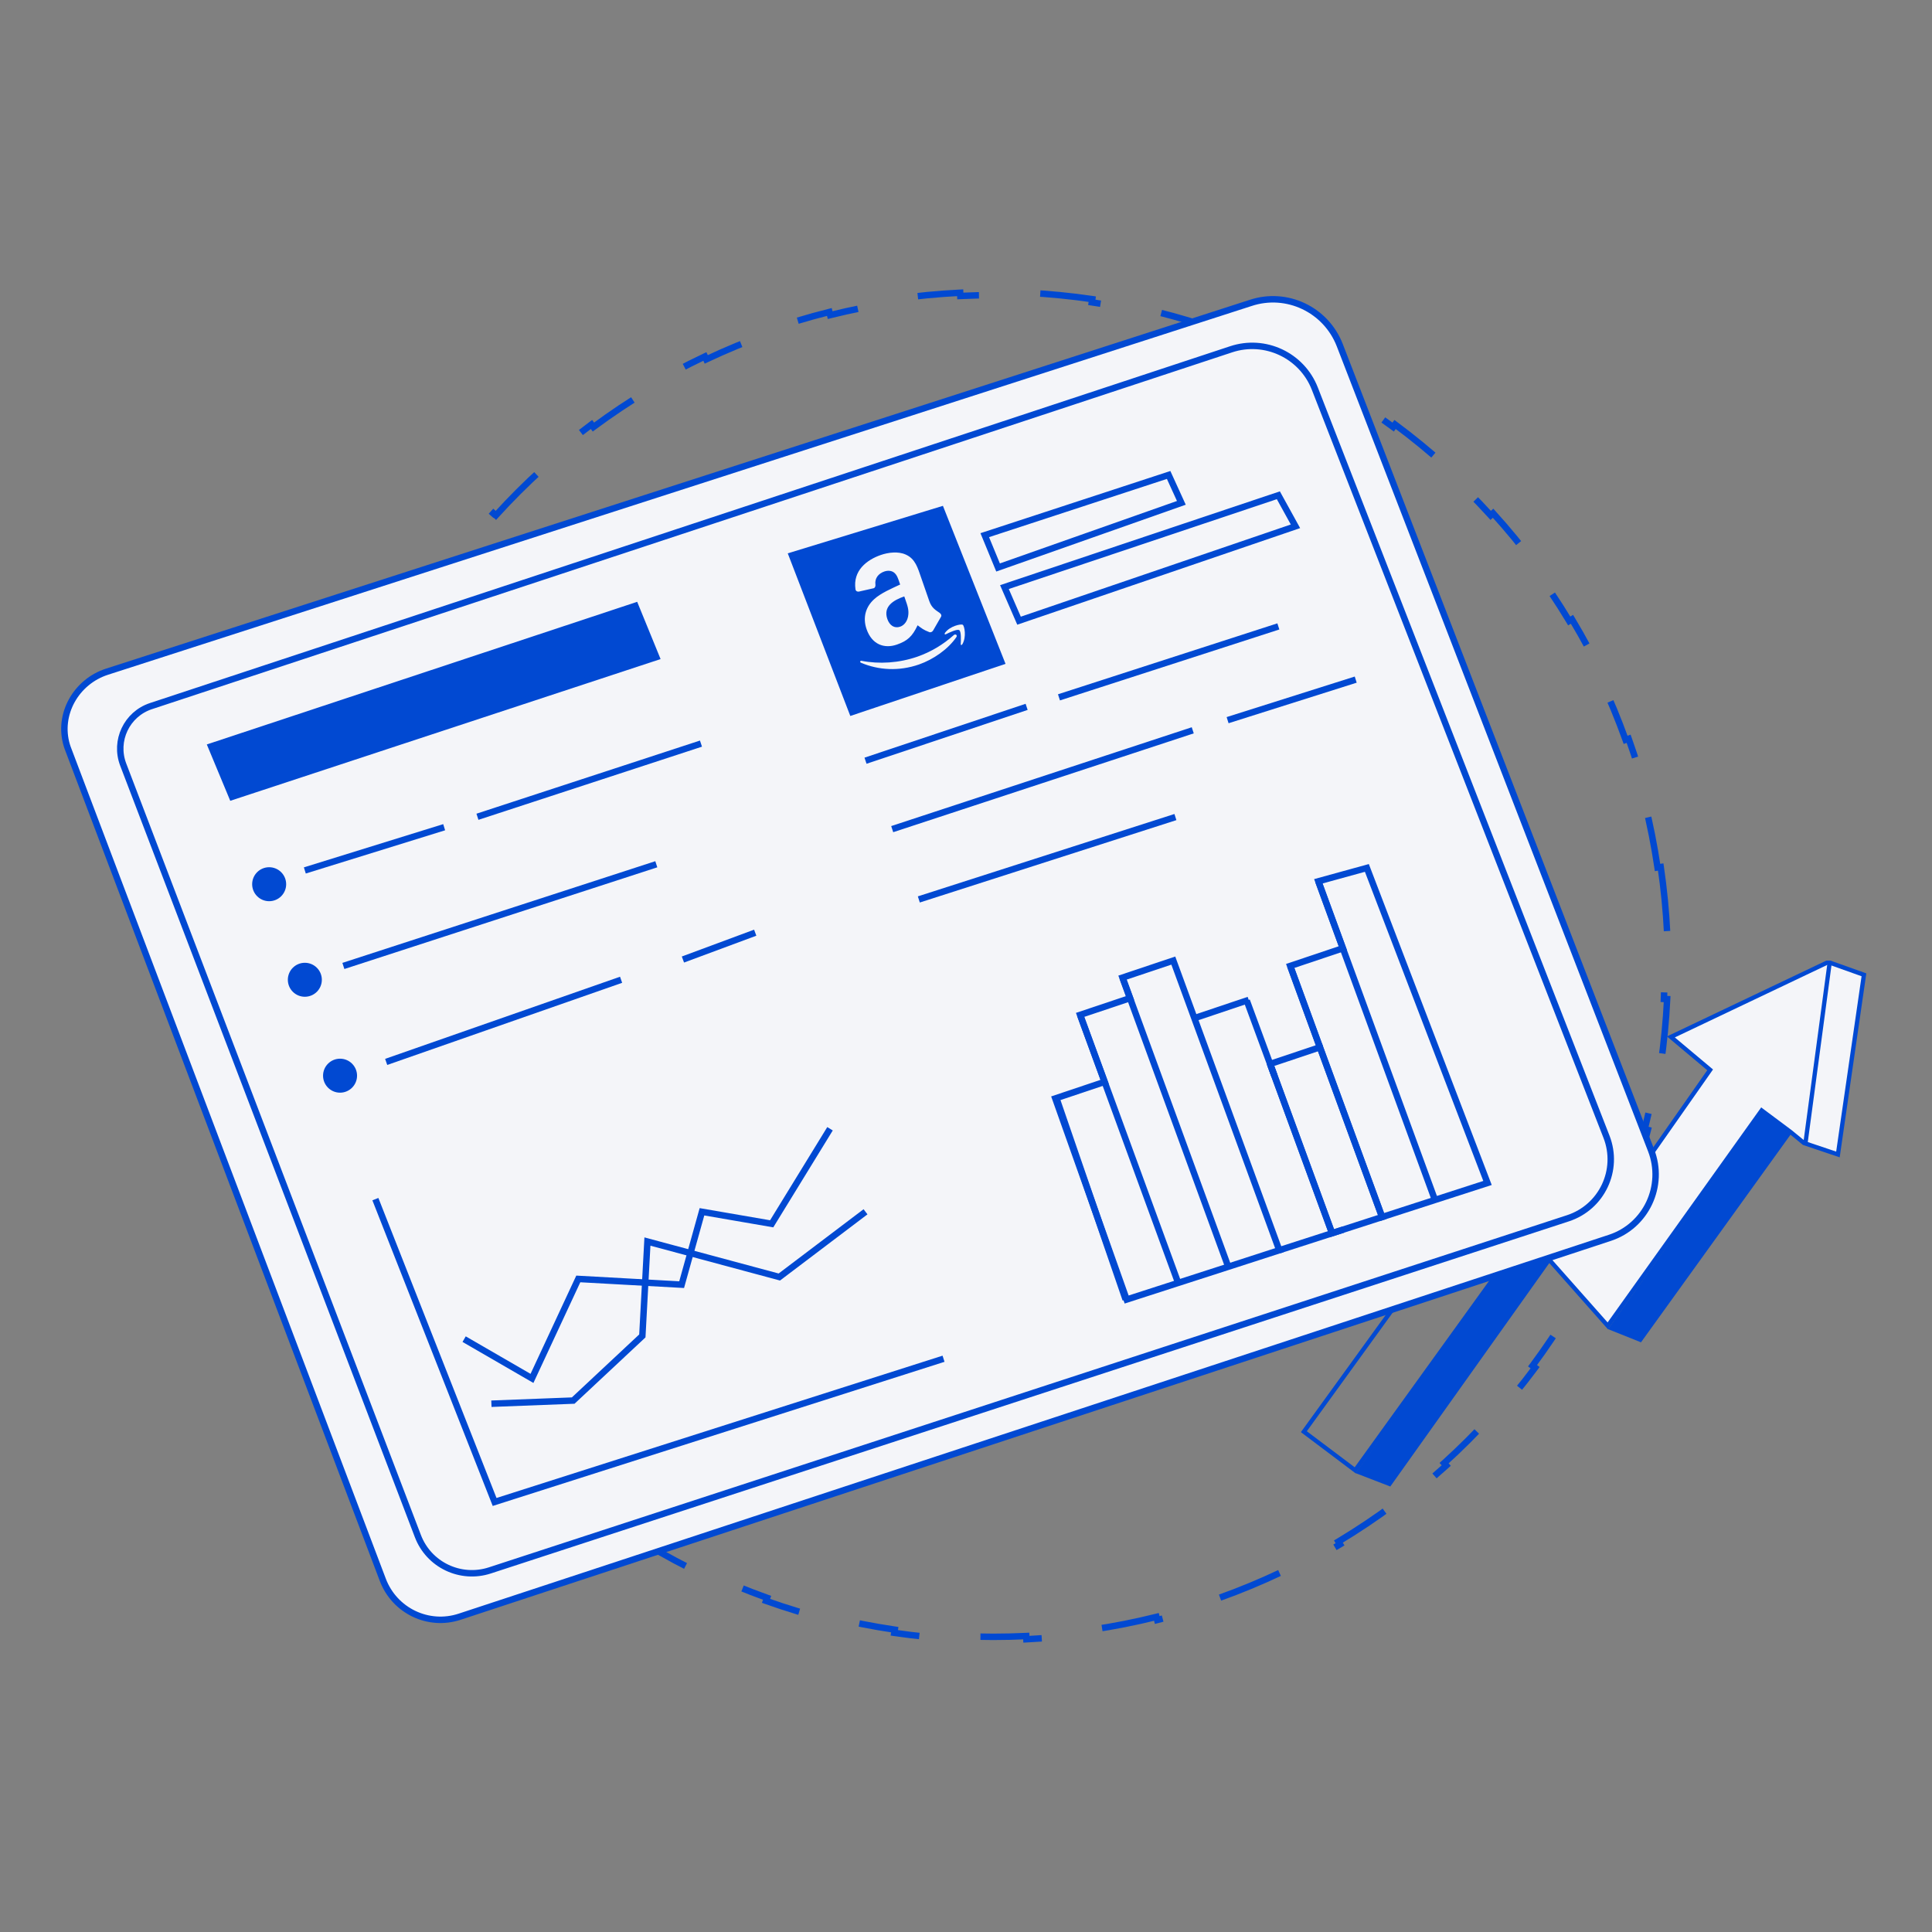 <svg width="450" height="450" viewBox="0 0 450 450" fill="none" xmlns="http://www.w3.org/2000/svg">
<rect x="0" y="0" width="450" height="450" fill="#808080" stroke="none"/>
<path d="M386.813 201.945C387.556 206.986 388.058 212.105 388.309 217.29L387.56 217.326C387.683 219.868 387.746 222.427 387.746 225C387.746 227.573 387.683 230.132 387.56 232.674L388.309 232.71C388.058 237.895 387.556 243.014 386.813 248.055L386.071 247.946C385.32 253.047 384.322 258.068 383.09 262.996L383.817 263.178C382.563 268.195 381.066 273.116 379.342 277.929L378.636 277.676C376.902 282.514 374.937 287.241 372.753 291.845L373.43 292.166C371.22 296.825 368.787 301.358 366.144 305.751L365.502 305.365C362.86 309.757 360.007 314.01 356.959 318.108L357.561 318.556C354.489 322.685 351.22 326.658 347.766 330.461L347.211 329.957C343.771 333.745 340.148 337.363 336.355 340.798L336.858 341.354C333.051 344.803 329.074 348.067 324.94 351.133L324.493 350.531C320.392 353.574 316.136 356.421 311.739 359.058L312.125 359.701C307.729 362.338 303.193 364.766 298.532 366.972L298.211 366.294C293.605 368.473 288.876 370.434 284.037 372.163L284.289 372.869C279.475 374.59 274.552 376.082 269.534 377.334L269.353 376.606C264.424 377.835 259.403 378.831 254.301 379.58L254.41 380.322C249.369 381.063 244.25 381.564 239.065 381.814L239.029 381.065C236.486 381.188 233.928 381.25 231.354 381.25C228.781 381.25 226.223 381.188 223.68 381.065L223.644 381.814C218.459 381.564 213.34 381.063 208.299 380.322L208.408 379.58C203.306 378.831 198.285 377.835 193.356 376.606L193.175 377.334C188.157 376.082 183.234 374.59 178.42 372.869L178.672 372.163C173.833 370.434 169.104 368.473 164.498 366.294L164.177 366.972C159.516 364.766 154.98 362.338 150.584 359.701L150.97 359.058C146.573 356.421 142.317 353.574 138.216 350.531L137.769 351.133C133.635 348.067 129.658 344.803 125.851 341.354L126.354 340.799C122.561 337.363 118.938 333.745 115.498 329.957L114.943 330.461C111.489 326.658 108.22 322.685 105.148 318.556L105.75 318.108C102.702 314.01 99.85 309.758 97.207 305.365L96.565 305.751C93.922 301.358 91.489 296.825 89.279 292.166L89.956 291.845C87.772 287.241 85.807 282.514 84.073 277.676L83.367 277.929C81.642 273.116 80.146 268.195 78.892 263.178L79.619 262.996C78.387 258.068 77.389 253.047 76.638 247.946L75.896 248.055C75.153 243.014 74.65 237.895 74.4 232.71L75.149 232.674C75.026 230.132 74.963 227.573 74.963 225C74.963 222.427 75.026 219.868 75.149 217.326L74.4 217.29C74.65 212.105 75.153 206.986 75.896 201.945L76.638 202.054C77.389 196.953 78.387 191.932 79.619 187.004L78.892 186.822C80.146 181.805 81.642 176.884 83.367 172.071L84.073 172.324C85.807 167.486 87.772 162.759 89.956 158.155L89.279 157.834C91.489 153.175 93.922 148.642 96.565 144.249L97.207 144.635C99.85 140.243 102.702 135.99 105.75 131.892L105.148 131.444C108.22 127.315 111.489 123.342 114.943 119.539L115.498 120.043C118.938 116.255 122.561 112.637 126.354 109.202L125.851 108.646C129.658 105.197 133.635 101.933 137.769 98.867L138.216 99.469C142.317 96.427 146.573 93.579 150.97 90.942L150.584 90.299C154.98 87.662 159.516 85.234 164.177 83.028L164.498 83.706C169.104 81.527 173.833 79.566 178.672 77.837L178.42 77.13C183.234 75.41 188.157 73.918 193.175 72.666L193.356 73.394C198.285 72.165 203.306 71.169 208.408 70.42L208.299 69.678C213.34 68.937 218.459 68.436 223.644 68.186L223.68 68.935C226.223 68.812 228.781 68.75 231.354 68.75C233.928 68.75 236.486 68.812 239.029 68.935L239.065 68.186C244.25 68.436 249.369 68.937 254.41 69.678L254.301 70.42C259.403 71.169 264.424 72.165 269.353 73.394L269.534 72.666C274.552 73.918 279.475 75.41 284.289 77.13L284.037 77.837C288.876 79.566 293.605 81.527 298.211 83.706L298.532 83.028C303.193 85.234 307.729 87.662 312.125 90.299L311.739 90.942C316.136 93.579 320.392 96.427 324.493 99.469L324.94 98.867C329.074 101.933 333.051 105.197 336.858 108.646L336.355 109.201C340.148 112.637 343.771 116.255 347.211 120.043L347.766 119.539C351.22 123.342 354.489 127.315 357.561 131.444L356.959 131.892C360.007 135.99 362.859 140.243 365.502 144.635L366.144 144.249C368.787 148.642 371.22 153.175 373.43 157.834L372.753 158.155C374.937 162.759 376.902 167.486 378.636 172.324L379.342 172.071C381.066 176.884 382.563 181.805 383.817 186.822L383.09 187.004C384.322 191.932 385.32 196.953 386.071 202.054L386.813 201.945Z" stroke="#0149D2" stroke-width="1.5" stroke-dasharray="15 15"/>
<g clip-path="url(#clip0_102_14718)">
<path d="M364.871 288.561L361.241 293.661L323.827 346.237L315.717 343.111L357.28 284.708L362.876 287.551L364.871 288.561Z" fill="#0149D2"/>
<path d="M357.28 284.708L315.642 342.461L303.693 333.469L343.914 277.908L357.28 284.708Z" stroke="#0149D2" stroke-miterlimit="10"/>
<path d="M434.149 227.051L428.089 268.898L420.187 266.235L417.058 263.666L410.328 258.642L374.485 308.821L360.919 293.5L364.548 288.4L362.554 287.39L363.32 284.547L380.353 274.839L398.323 249.188L389.182 241.519L425.83 224.085L434.149 227.051Z" fill="#F4F5F9" stroke="#0149D2" stroke-miterlimit="10"/>
<path d="M417.38 263.827L382.216 312.654L374.522 309.575L410.65 258.803L417.38 263.827Z" fill="#0149D2"/>
<path d="M426.162 224.246L420.509 266.396" stroke="#0149D2" stroke-miterlimit="10"/>
</g>
<path d="M15.921 174.615L89.16 367.964C91.894 375.179 99.769 378.97 107.059 376.565L374.99 288.309C383.409 285.537 387.789 276.215 384.565 267.899L312.074 80.433C308.851 72.09 299.698 67.755 291.265 70.568L24.938 156.447C17.743 158.757 13.378 166.38 15.567 173.609C15.676 173.949 15.785 174.288 15.921 174.615Z" fill="#F4F5F9" stroke="#0149D2" stroke-width="1.5" stroke-miterlimit="10"/>
<path d="M28.692 178.066L97.334 357.786C99.891 364.499 107.276 368.005 114.104 365.776L365.212 283.757C373.1 281.175 377.194 272.519 374.188 264.787L306.253 90.53C303.234 82.771 294.652 78.735 286.75 81.358L35.166 164.464C29.521 166.326 26.584 172.522 28.692 178.066Z" fill="#F4F5F9" stroke="#0149D2" stroke-width="1.5" stroke-miterlimit="10"/>
<path d="M278.195 237.148L297.97 291.203L286.083 295.049L274.414 298.813L262.418 302.685L245.798 255.846L257.291 251.987L251.578 236.387L263.207 232.488L261.452 227.705L273.285 223.737L278.195 237.148Z" stroke="#0149D2" stroke-width="1.5" stroke-miterlimit="10"/>
<path d="M321.921 283.472L310.265 287.236L295.835 247.829V247.816L307.436 243.929L321.921 283.472Z" stroke="#0149D2" stroke-width="1.5" stroke-miterlimit="10"/>
<path d="M346.47 275.536L334.229 279.49L321.921 283.471L307.436 243.929L300.513 224.987L312.781 220.87L307.069 205.27L318.371 202.158L346.47 275.536Z" stroke="#0149D2" stroke-width="1.5" stroke-miterlimit="10"/>
<path d="M334.229 279.49L312.781 220.883L307.069 205.27" stroke="#0149D2" stroke-width="1.5" stroke-miterlimit="10"/>
<path d="M307.436 243.929L300.513 224.987" stroke="#0149D2" stroke-width="1.5" stroke-miterlimit="10"/>
<path d="M295.835 247.829L296.882 250.682L310.265 287.235" stroke="#0149D2" stroke-width="1.5" stroke-miterlimit="10"/>
<path d="M286.083 295.048L263.207 232.487L261.452 227.704M246.118 255.94L262.188 302.689" stroke="#0149D2" stroke-width="1.5" stroke-miterlimit="10"/>
<path d="M251.578 236.388L257.291 251.987L274.414 298.799" stroke="#0149D2" stroke-width="1.5" stroke-miterlimit="10"/>
<path d="M278.195 237.149L290.841 232.896" stroke="#0149D2" stroke-width="1.5" stroke-miterlimit="10"/>
<path d="M295.835 247.829L296.882 250.682" stroke="#0149D2" stroke-width="1.5" stroke-miterlimit="10"/>
<path d="M295.835 247.816L290.394 233.059" stroke="#0149D2" stroke-width="1.5" stroke-miterlimit="10"/>
<path d="M297.97 291.203L312.931 286.379" stroke="#0149D2" stroke-width="1.5" stroke-miterlimit="10"/>
<path d="M87.433 279.3L115.205 349.837L219.767 316.478" stroke="#0149D2" stroke-width="1.5" stroke-miterlimit="10"/>
<path d="M114.457 326.954L133.511 326.22L149.614 311.164L150.798 289.178L181.521 297.44L201.596 282.248" stroke="#0149D2" stroke-width="1.5" stroke-miterlimit="10"/>
<path d="M108.105 311.912L123.909 321.057L134.695 297.889L158.768 299.22L163.501 282.248L179.74 285.048L193.327 262.912" stroke="#0149D2" stroke-width="1.5" stroke-miterlimit="10"/>
<path d="M49.174 173.854L54.057 185.594L152.865 153.05L147.983 141.106L49.174 173.854Z" fill="#0149D2" stroke="#0149D2" stroke-width="1.5" stroke-miterlimit="10"/>
<path d="M62.693 209.157C64.466 209.157 65.903 207.721 65.903 205.95C65.903 204.179 64.466 202.743 62.693 202.743C60.92 202.743 59.483 204.179 59.483 205.95C59.483 207.721 60.92 209.157 62.693 209.157Z" fill="#0149D2" stroke="#0149D2" stroke-width="1.5" stroke-miterlimit="10"/>
<path d="M71.003 231.414C72.776 231.414 74.213 229.979 74.213 228.207C74.213 226.436 72.776 225.001 71.003 225.001C69.231 225.001 67.794 226.436 67.794 228.207C67.794 229.979 69.231 231.414 71.003 231.414Z" fill="#0149D2" stroke="#0149D2" stroke-width="1.5" stroke-miterlimit="10"/>
<path d="M79.204 253.754C80.977 253.754 82.414 252.318 82.414 250.547C82.414 248.776 80.977 247.34 79.204 247.34C77.432 247.34 75.995 248.776 75.995 250.547C75.995 252.318 77.432 253.754 79.204 253.754Z" fill="#0149D2" stroke="#0149D2" stroke-width="1.5" stroke-miterlimit="10"/>
<path d="M79.98 224.987L152.865 201.302" stroke="#0149D2" stroke-width="1.5" stroke-miterlimit="10"/>
<path d="M89.949 247.34L144.664 228.207" stroke="#0149D2" stroke-width="1.5" stroke-miterlimit="10"/>
<path d="M159.067 223.492L175.905 217.241" stroke="#0149D2" stroke-width="1.5" stroke-miterlimit="10"/>
<path d="M201.596 177.183L239.12 164.641" stroke="#0149D2" stroke-width="1.5" stroke-miterlimit="10"/>
<path d="M246.655 162.426L297.753 145.903" stroke="#0149D2" stroke-width="1.5" stroke-miterlimit="10"/>
<path d="M207.812 193.122L277.814 170.103" stroke="#0149D2" stroke-width="1.5" stroke-miterlimit="10"/>
<path d="M285.933 167.739L315.773 158.295" stroke="#0149D2" stroke-width="1.5" stroke-miterlimit="10"/>
<path d="M214.014 209.496L273.775 190.309" stroke="#0149D2" stroke-width="1.5" stroke-miterlimit="10"/>
<path d="M229.368 124.65L232.469 132.178L275.161 117.122L272.196 110.627L229.368 124.65Z" fill="#F4F5F9" stroke="#0149D2" stroke-width="1.5" stroke-miterlimit="10"/>
<path d="M233.952 136.744L237.353 144.571L301.738 122.585L297.753 115.356L233.952 136.744Z" fill="#F4F5F9" stroke="#0149D2" stroke-width="1.5" stroke-miterlimit="10"/>
<path d="M71.003 202.743L103.454 192.674" stroke="#0149D2" stroke-width="1.5" stroke-miterlimit="10"/>
<path d="M111.207 190.241L163.27 173.201" stroke="#0149D2" stroke-width="1.5" stroke-miterlimit="10"/>
<path d="M184.473 129.365L198.496 165.823L233.218 154.164L219.182 118.739L184.473 129.365Z" fill="#0149D2" stroke="#0149D2" stroke-width="1.5" stroke-miterlimit="10"/>
<path fill-rule="evenodd" clip-rule="evenodd" d="M222.749 148.407C220.786 151.269 217.323 153.633 214.031 154.776C209.407 156.382 204.666 156.115 200.536 154.366C200.219 154.226 200.327 153.847 200.684 153.918C204.763 154.715 209.377 154.444 213.704 152.942C216.823 151.842 219.695 150.137 222.153 147.924C222.533 147.58 223.075 147.931 222.749 148.407ZM223.411 146.771C222.926 146.457 221.111 147.342 220.297 147.736C220.049 147.858 219.931 147.646 220.108 147.403C221.255 145.817 223.828 145.265 224.24 145.522C224.653 145.778 225.151 148.386 224.146 150.061C223.991 150.319 223.75 150.294 223.772 150.016C223.816 149.111 223.91 147.082 223.422 146.767" fill="#F4F5F9"/>
<path fill-rule="evenodd" clip-rule="evenodd" d="M210.883 139.665C211.352 141.014 211.777 142.127 211.511 143.561C211.29 144.728 210.622 145.633 209.661 145.967C208.332 146.428 207.201 145.686 206.682 144.191C205.658 141.241 208.115 139.786 210.624 138.915L210.883 139.665ZM217.307 146.891C217.149 147.175 216.823 147.305 216.517 147.258C215.038 146.702 214.673 146.332 213.729 145.64C212.502 148.237 211.355 149.285 208.895 150.139C205.979 151.151 203.09 150.141 201.841 146.542C200.865 143.732 201.72 141.291 203.568 139.601C205.16 138.121 207.735 137.064 209.663 136.145L209.51 135.706C209.225 134.883 208.95 133.887 208.217 133.345C207.577 132.853 206.676 132.871 205.961 133.119C204.641 133.577 203.703 134.662 203.903 136.164C203.955 136.503 203.831 136.882 203.519 137.007L200.023 137.799C199.718 137.833 199.323 137.715 199.258 137.26C198.619 132.912 201.874 130.406 205.166 129.263C206.851 128.678 209.208 128.361 210.979 129.176C213.21 130.164 213.779 132.318 214.572 134.603L216.446 139.999C217.009 141.621 217.928 142.098 218.866 142.755C219.196 142.998 219.372 143.348 219.171 143.68C218.539 144.746 217.921 145.82 217.315 146.901L217.307 146.893" fill="#F4F5F9"/>
<defs>
<clipPath id="clip0_102_14718">
<rect width="131.95" height="122.501" fill="white" transform="translate(303.05 223.736)"/>
</clipPath>
</defs>
</svg>
